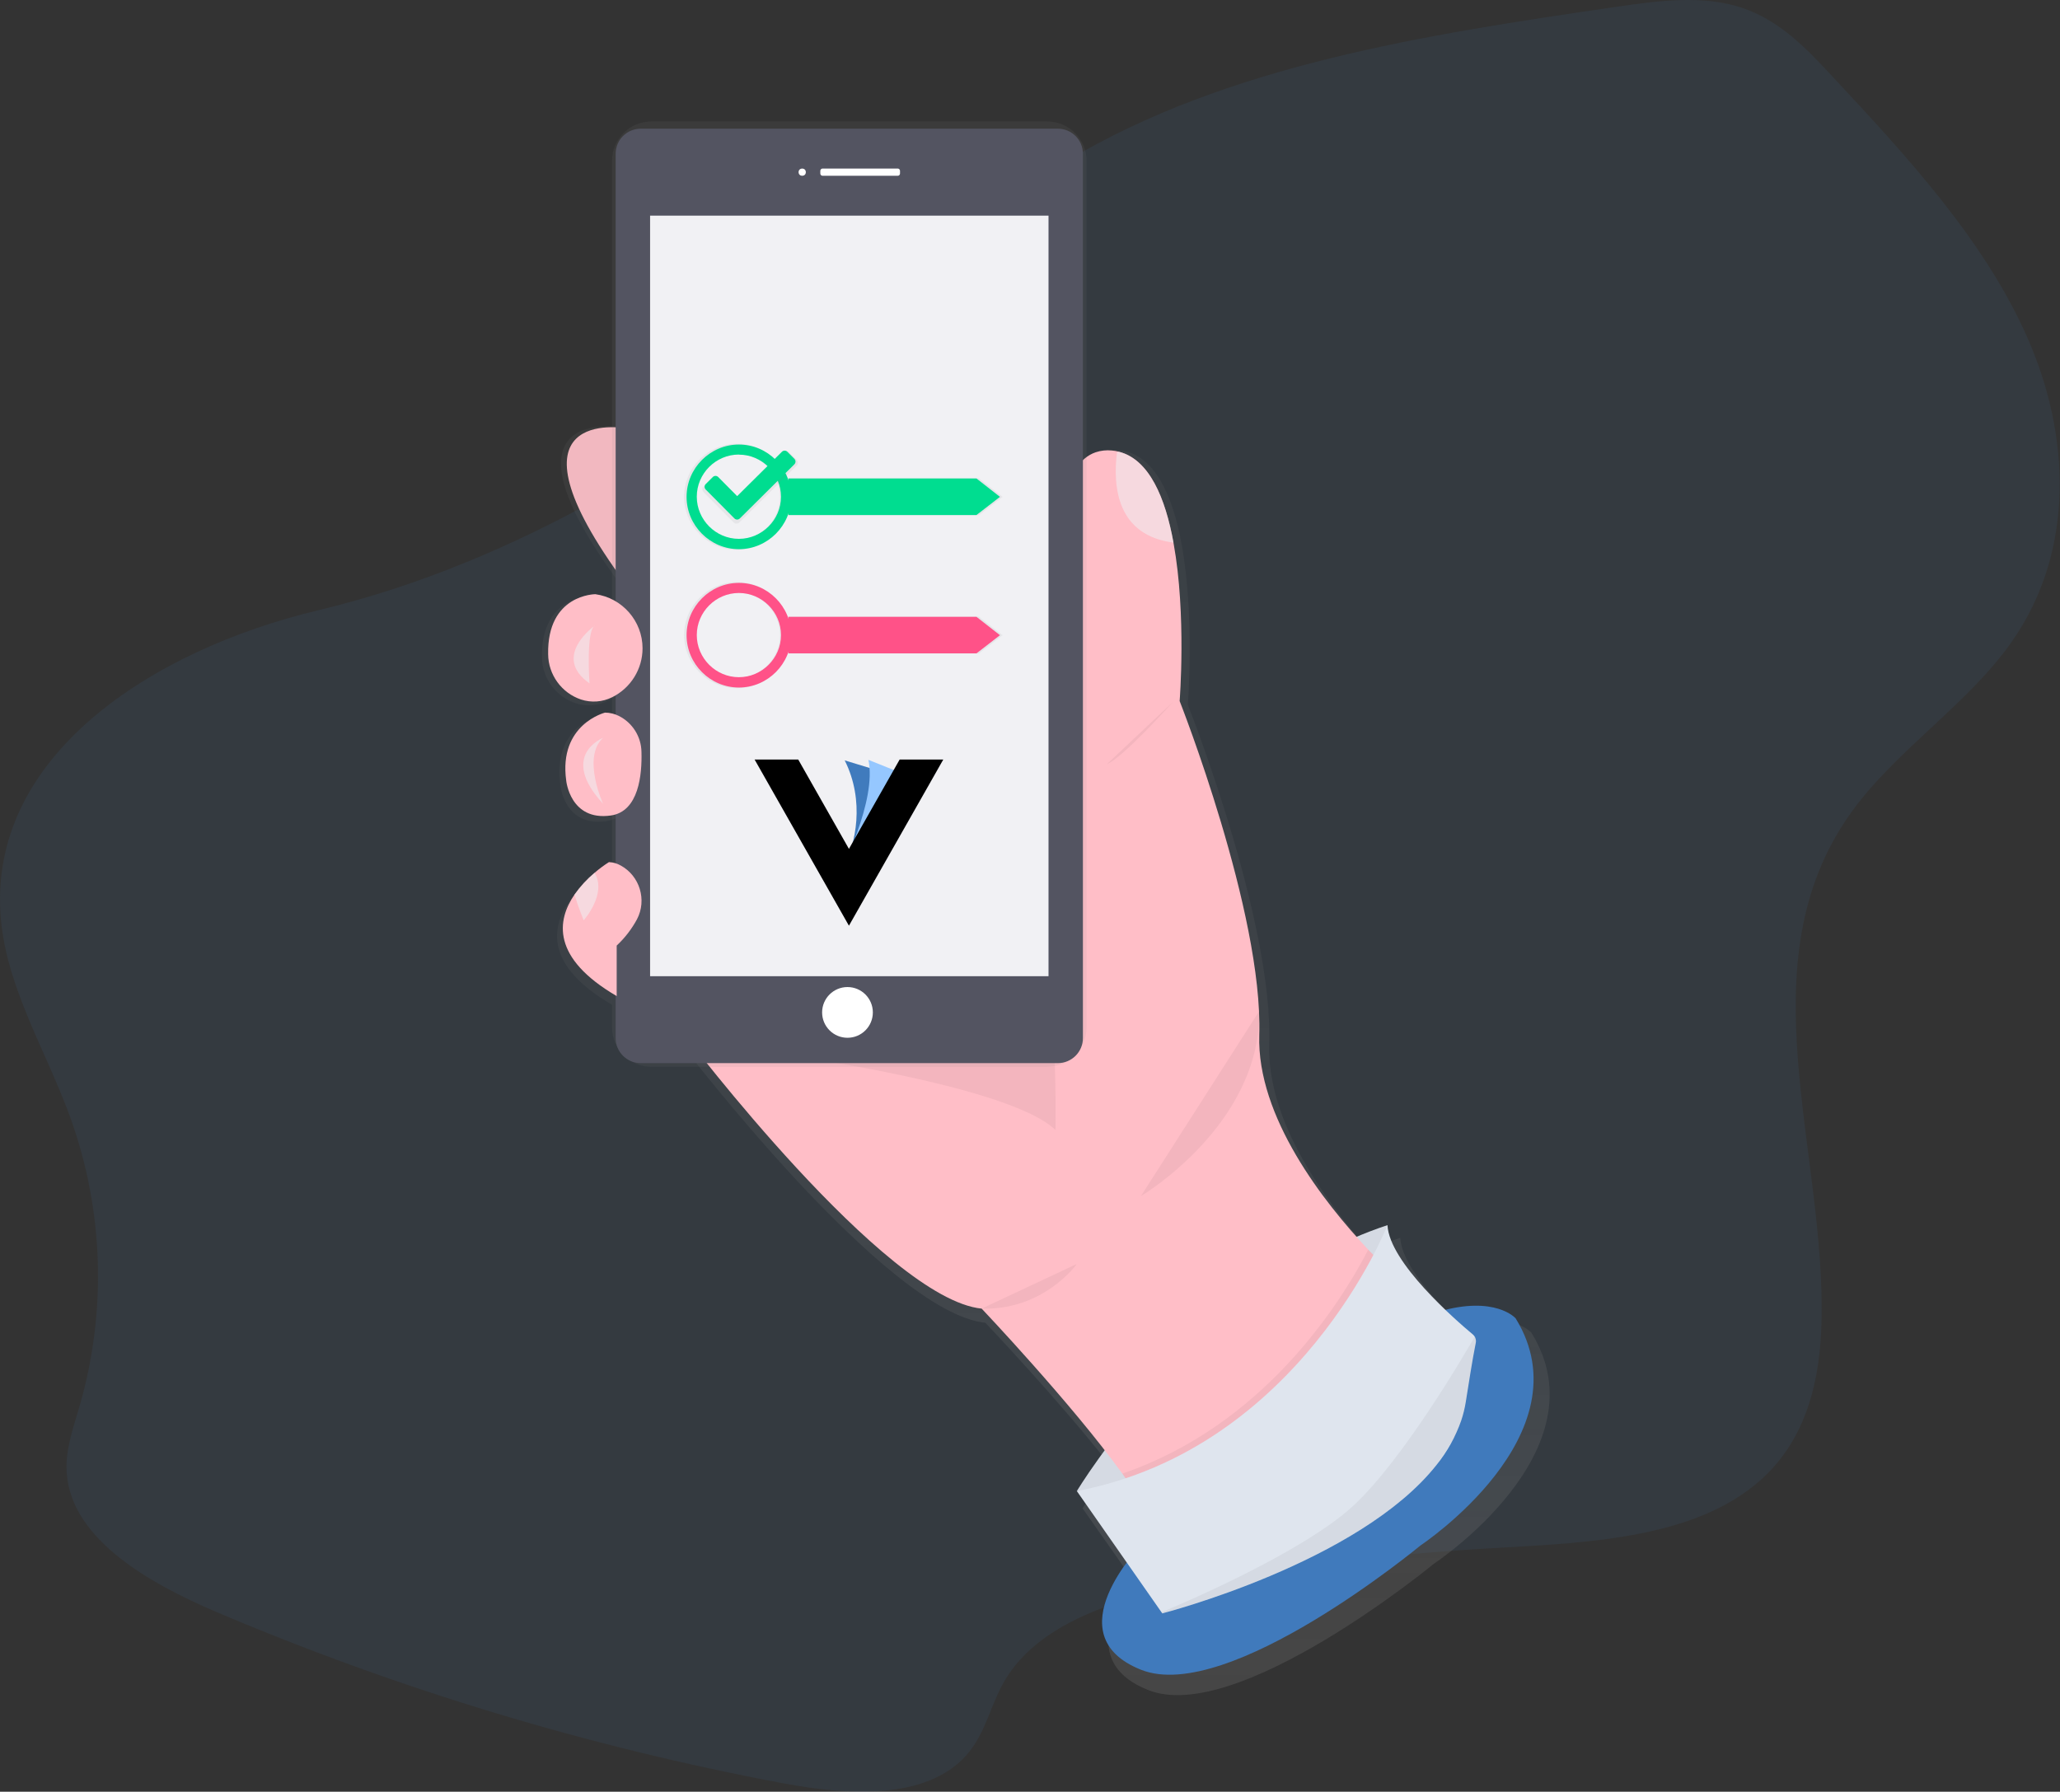<?xml version="1.0" encoding="UTF-8" standalone="no"?><!DOCTYPE svg PUBLIC "-//W3C//DTD SVG 1.1//EN" "http://www.w3.org/Graphics/SVG/1.1/DTD/svg11.dtd"><svg width="100%" height="100%" viewBox="0 0 3773 3282" version="1.1" xmlns="http://www.w3.org/2000/svg" xmlns:xlink="http://www.w3.org/1999/xlink" xml:space="preserve" xmlns:serif="http://www.serif.com/" style="fill-rule:evenodd;clip-rule:evenodd;stroke-linejoin:round;stroke-miterlimit:2;"><rect x="0" y="0" width="3773" height="3282" fill="#333333" stroke="none"/><path d="M1.708,1684.54c11.417,126.458 82.959,240.958 126.709,361.416c61.88,171.026 67.719,357.394 16.666,531.959c-10.416,35.875 -23.25,71.875 -23.291,108.625c-0,126.708 144.375,210.791 275.541,266.666c333.372,141.53 681.076,246.586 1037.04,313.334c116.417,21.958 261.792,31.5 335.458,-51.209c35.334,-39.708 43.917,-91.666 69.875,-136.083c66.209,-113.583 227.292,-157.708 371.875,-183c174.335,-30.471 350.302,-50.728 527,-60.667c177.875,-10 379.875,-18.666 497.75,-135.5c75,-74.25 96.75,-176.708 99.709,-273.458c9.791,-317.458 -141.917,-661 52.791,-935.958c81.667,-115.334 214.917,-199.542 295.834,-315.167c117.291,-167.583 107.166,-380.417 27.75,-559c-79.417,-178.583 -220.125,-330.417 -358.75,-479.167c-45.834,-49.208 -94.75,-100.375 -163.667,-123.208c-71.667,-23.75 -152.917,-12.833 -229.75,-1.625c-349.5,51.042 -712.5,106.625 -1005.46,281.875c-145.584,87.042 -267.167,200 -397.042,303.708c-280.542,224.292 -605.583,431.5 -976.042,520.042c-300.958,72 -607.083,266.083 -580,566.417Z" style="fill:#407abc;fill-opacity:0.1;fill-rule:nonzero;"/><path d="M1145.5,784.375c0,0 -241.667,-42.667 0,284.5l0,-284.5Z" style="fill:#ffbec7;fill-rule:nonzero;"/><path d="M2804.67,2440.96c-0,0 -35,-39.75 -131.625,-15.791c-47.292,-45.084 -106.209,-110.417 -108.334,-157.792c-19.666,6.458 -38.875,13.75 -57.75,21.75c-81.833,-91.417 -186.708,-236.5 -182.25,-376.167c7.375,-227.916 -149.125,-622 -149.125,-622c0,0 12.917,-160.708 -11.291,-293.541c-16.417,-90 -50,-167.167 -115.959,-173.042c-10.188,-1.06 -20.487,0.062 -30.208,3.292c-121.875,41.666 -46.167,430.708 -46.167,430.708l-105.458,325.5l-618.208,329.167c-0,-0 374.541,491.875 556.375,509.958c-0,-0 133.958,140.5 230.458,263.833c-34.083,45.834 -52.292,76.167 -52.292,76.167l93.417,133c-38.375,51.542 -92.375,152.375 26.583,199.708c163.625,65.084 523.625,-231.458 523.625,-231.458c0,-0 312.75,-206.25 178.209,-423.292Z" style="fill:url(#_Linear1);fill-rule:nonzero;"/><path d="M1137.38,782.625c0,0 -247.292,-43.417 0,289.333l0,-289.333Z" style="fill:url(#_Linear2);fill-rule:nonzero;"/><path d="M1081,1091.92c0,-0 -90.417,-0 -88.417,111.75c0.388,38.318 25.219,72.373 61.584,84.458c19.228,6.339 40.201,4.841 58.333,-4.167c34.979,-16.974 57.281,-52.586 57.281,-91.466c0,-25.585 -9.658,-50.251 -27.031,-69.034c-16.347,-17.289 -38.16,-28.431 -61.75,-31.541Z" style="fill:url(#_Linear3);fill-rule:nonzero;"/><path d="M1124.75,1318.75c-7.958,-3.95 -16.7,-6.071 -25.583,-6.208c-8.884,-0.138 -87.292,21.708 -72.709,126.583c0,0 7.292,75.958 83.625,65.083c52.334,-7.458 58.542,-76.083 57.292,-118.5c-0.583,-28.487 -17.062,-54.373 -42.625,-66.958Z" style="fill:url(#_Linear4);fill-rule:nonzero;"/><path d="M1128.42,1597.25c-6.709,-3.78 -14.223,-5.908 -21.917,-6.208c-9.445,5.975 -18.441,12.632 -26.917,19.916c-14.206,11.893 -26.811,25.576 -37.5,40.709c-32.916,47.666 -43.625,117.708 79.167,188.958l0,-94.083c15.246,-14.175 28.081,-30.74 38,-49.042c18.919,-35.97 5.03,-81.128 -30.833,-100.25Z" style="fill:url(#_Linear5);fill-rule:nonzero;"/><path d="M1972.29,2731.33c-0,0 224.041,-373.375 568.958,-487.166l-17.792,202.708l-285.833,284.5l-265.333,-0.042Z" style="fill:#dfe5ee;fill-rule:nonzero;"/><path d="M1972.29,2731.33c-0,0 224.041,-373.375 568.958,-487.166l-17.792,202.708l-285.833,284.5l-265.333,-0.042Z" style="fill-opacity:0.05;fill-rule:nonzero;"/><path d="M2089.62,2830.92c0,-0 -160.042,163.583 0,227.583c160.042,64 512.083,-227.583 512.083,-227.583c0,-0 305.834,-202.709 174.25,-416.084c0,0 -149.333,-170.708 -686.333,416.084Z" style="fill:#407abc;fill-rule:nonzero;"/><path d="M2576.83,2357.92c0,-0 -465.875,540.541 -458.75,462.208c2.084,-22.75 -24.166,-68.083 -62.5,-120.833c-93.125,-128.792 -257.583,-302.209 -257.583,-302.209c-177.792,-17.791 -544.083,-501.416 -544.083,-501.416l604.541,-323.625l103.125,-320.042c0,0 -74,-382.583 45.167,-423.542c9.502,-3.18 19.576,-4.288 29.542,-3.25c4.372,0.38 8.706,1.118 12.958,2.209c55.792,14.041 85.208,84.75 100,166.666c0,0.459 0.208,0.959 0.292,1.417c23.666,130.625 11.041,288.625 11.041,288.625c0,-0 152.917,387.5 145.834,611.667c-4.75,150 117.958,306.333 199.625,393.291c40.5,42.834 70.791,68.834 70.791,68.834Z" style="fill:#ffbec7;fill-rule:nonzero;"/><path d="M1933.17,2069.88c-0,0 7.125,-337.833 -53.334,-423.167c-60.458,-85.333 -547.75,270.292 -547.75,270.292c0,0 505.084,60.417 601.084,152.875Z" style="fill-opacity:0.05;fill-rule:nonzero;"/><path d="M2089.62,2190.96c0,0 219.583,-129.833 216.667,-338.75" style="fill-opacity:0.05;fill-rule:nonzero;"/><path d="M1972.29,2315.25c-0,0 -60.459,85.333 -174.25,81.792" style="fill-opacity:0.05;fill-rule:nonzero;"/><path d="M2576.83,2357.92c0,-0 -465.875,540.541 -458.75,462.208c2.084,-22.75 -24.166,-68.083 -62.5,-120.833c258.042,-88.5 398.125,-309.292 450.542,-410.292c40.417,42.917 70.708,68.917 70.708,68.917Z" style="fill-opacity:0.05;fill-rule:nonzero;"/><path d="M2703.33,2456.46c-0.006,1.037 -0.117,2.07 -0.333,3.084c-7.167,36 -12.5,72.291 -18.375,108.583c-1.826,11.532 -4.614,22.891 -8.333,33.958c-10.229,29.477 -25.498,56.955 -45.125,81.209c-141.667,179.5 -502.417,272.041 -502.417,272.041l-1.333,-1.958l-155.125,-222.083c408.958,-78.209 568.958,-487.167 568.958,-487.167c3.083,68.292 125.375,174.458 156.458,200.375c3.525,2.971 5.569,7.348 5.584,11.958l0.041,0Z" style="fill:#dfe5ee;fill-rule:nonzero;"/><path d="M2149.42,993.958c-103.25,-13.208 -111.625,-101.541 -103.542,-165.458c1.083,-0.375 2.25,-0.75 3.375,-1.042c55.792,14.042 85.208,84.75 100.167,166.5Z" style="fill:#eff4f8;fill-opacity:0.5;fill-rule:nonzero;"/><path d="M2703.33,2456.46c-0.006,1.037 -0.117,2.07 -0.333,3.084c-7.167,36 -12.5,72.291 -18.375,108.583c-1.826,11.532 -4.614,22.891 -8.333,33.958l-8.792,24.334l-21.333,35.375l-15,21.333c-141.667,179.5 -502.417,272.042 -502.417,272.042l-1.333,-1.959c11.291,-4.666 254.416,-105.125 351.625,-195.416c92.25,-85.625 205.833,-281.125 222.083,-309.5c1.469,2.468 2.233,5.294 2.208,8.166Z" style="fill-opacity:0.05;fill-rule:nonzero;"/><path d="M1918.21,222.5l-725.333,0c-0.042,-0 -0.083,-0 -0.125,-0c-39.314,-0 -71.682,32.311 -71.75,71.625l0,1588.33c0.068,39.314 32.436,71.625 71.75,71.625c0.042,0 0.083,0 0.125,0l725.333,0c0.042,0 0.084,0 0.125,0c39.314,0 71.682,-32.311 71.75,-71.625l0,-1588.38c-0.091,-39.345 -32.529,-71.652 -71.875,-71.583Z" style="fill:url(#_Linear6);fill-rule:nonzero;"/><path d="M1983.42,281.583c-0,-25.296 -20.538,-45.833 -45.834,-45.833l-764.125,-0c-25.296,-0 -45.833,20.537 -45.833,45.833l0,1619.96c0,25.296 20.537,45.833 45.833,45.833l764.125,0c25.296,0 45.834,-20.537 45.834,-45.833l-0,-1619.96Z" style="fill:#535461;"/><rect x="1190.67" y="395" width="729.75" height="1393.17" style="fill:#f1f1f4;"/><circle cx="1469.29" cy="315.375" r="6.625" style="fill:#fff;"/><path d="M1648.42,312.917c-0,-2.3 -1.867,-4.167 -4.167,-4.167l-137.625,-0c-2.3,-0 -4.167,1.867 -4.167,4.167l0,4.916c0,2.3 1.867,4.167 4.167,4.167l137.625,0c2.3,0 4.167,-1.867 4.167,-4.167l-0,-4.916Z" style="fill:#fff;"/><circle cx="1552.21" cy="1854.5" r="46.458" style="fill:#fff;"/><path d="M1090.42,1088.42c-0,-0 -88.459,-0 -86.459,109.875c0.322,37.589 24.582,71.05 60.209,83.041c18.785,6.175 39.271,4.676 56.958,-4.166c34.078,-16.82 55.741,-51.67 55.741,-89.673c-0,-49.763 -37.145,-92.334 -86.449,-99.077Z" style="fill:#ffbec7;fill-rule:nonzero;"/><path d="M1090.42,1145.12c-0,0 -81.792,56.917 -10.667,106.667c-0.042,0.208 -7.167,-99.375 10.667,-106.667Z" style="fill:#eff4f8;fill-opacity:0.5;fill-rule:nonzero;"/><path d="M1108.17,1305.33c-0,0 -85.334,21.334 -71.125,124.459c-0,-0 7.125,74.666 81.791,64c51.209,-7.334 57.25,-75 56.042,-116.667c-0.506,-27.962 -16.612,-53.409 -41.667,-65.833c-7.795,-3.836 -16.354,-5.872 -25.041,-5.959Z" style="fill:#ffbec7;fill-rule:nonzero;"/><path d="M1104.58,1351.54c0,-0 -81.791,32 0,120.833c0,0.083 -39.166,-85.25 0,-120.833Z" style="fill:#eff4f8;fill-opacity:0.5;fill-rule:nonzero;"/><path d="M1129.5,1732.08l0,92.459c-120,-70 -109.542,-138.917 -77.333,-185.75c10.483,-14.868 22.85,-28.314 36.791,-40c8.289,-7.161 17.09,-13.706 26.334,-19.584c7.539,0.299 14.897,2.4 21.458,6.125c35.034,19.02 48.472,63.301 29.917,98.584c-9.699,17.962 -22.251,34.23 -37.167,48.166Z" style="fill:#ffbec7;fill-rule:nonzero;"/><path d="M1069.04,1685.83c-0,0 -9.25,-22.25 -16.875,-47.083c10.483,-14.868 22.85,-28.313 36.791,-40c23.459,38.583 -19.916,87.083 -19.916,87.083Z" style="fill:#eff4f8;fill-opacity:0.5;fill-rule:nonzero;"/><path d="M2148.33,1285.79c0,-0 -92.458,103.125 -120.833,113.791" style="fill-opacity:0.05;fill-rule:nonzero;"/><path d="M1792.54,875.917l-350,-0l-0,3.791c-13.046,-39.84 -50.461,-66.958 -92.382,-66.958c-53.327,-0 -97.208,43.881 -97.208,97.208c-0,53.327 43.881,97.209 97.208,97.209c41.921,-0 79.336,-27.119 92.382,-66.959l-0,3.792l350,-0l43.75,-33.833l-43.75,-34.25Zm-442.375,112.5c-43.018,-0 -78.417,-35.399 -78.417,-78.417c-0,-43.018 35.399,-78.417 78.417,-78.417c43.018,0 78.416,35.399 78.416,78.417c-0.023,42.98 -35.395,78.333 -78.375,78.333c-0.014,0 -0.027,0 -0.041,0l-0,0.084Z" style="fill:url(#_Linear7);fill-rule:nonzero;"/><path d="M1353.33,814.292c-52.572,-0 -95.833,43.26 -95.833,95.833c0,52.573 43.261,95.833 95.833,95.833c52.573,0 95.834,-43.26 95.834,-95.833c-0,-52.573 -43.261,-95.833 -95.834,-95.833Zm0,18.5c42.31,-0 77.125,34.815 77.125,77.125c0,42.309 -34.815,77.125 -77.125,77.125c-42.309,-0 -77.125,-34.816 -77.125,-77.125c0,-0.07 0,-0.139 0,-0.209c0,-42.286 34.797,-77.083 77.083,-77.083c0.014,-0 0.028,-0 0.042,-0" style="fill:#00dd90;fill-rule:nonzero;"/><path d="M1788.46,943.417l-344.291,-0l-0,-66.959l344.291,0l43,33.667l-43,33.292Z" style="fill:#00dd90;fill-rule:nonzero;"/><path d="M1792.54,1129.33l-350,0l-0,3.792c-13.046,-39.84 -50.461,-66.958 -92.382,-66.958c-53.327,-0 -97.208,43.881 -97.208,97.208c-0,53.327 43.881,97.208 97.208,97.208c41.921,0 79.336,-27.118 92.382,-66.958l-0,3.792l350,-0l43.75,-33.834l-43.75,-34.25Zm-442.375,112.5c-43.018,0 -78.417,-35.398 -78.417,-78.416c-0,-43.018 35.399,-78.417 78.417,-78.417c43.018,-0 78.416,35.399 78.416,78.417c-0.023,42.979 -35.395,78.333 -78.375,78.333c-0.014,0 -0.027,0 -0.041,0l-0,0.083Z" style="fill:url(#_Linear8);fill-rule:nonzero;"/><path d="M1353.33,1067.71c-52.572,0 -95.833,43.261 -95.833,95.834c0,52.572 43.261,95.833 95.833,95.833c52.573,-0 95.834,-43.261 95.834,-95.833c-0,-52.573 -43.261,-95.834 -95.834,-95.834Zm0,18.5c42.31,0 77.125,34.816 77.125,77.125c0,42.31 -34.815,77.125 -77.125,77.125c-42.309,0 -77.125,-34.815 -77.125,-77.125c0,-0.014 0,-0.027 0,-0.041c0,-42.287 34.797,-77.084 77.084,-77.084c0.014,0 0.027,0 0.041,0" style="fill:#ff5288;fill-rule:nonzero;"/><path d="M1788.46,1196.83l-344.291,0l-0,-66.958l344.291,0l43,33.667l-43,33.291Z" style="fill:#ff5288;fill-rule:nonzero;"/><path d="M1459.17,842.375l-13.75,-13.917c-1.368,-1.373 -3.229,-2.146 -5.167,-2.146c-1.938,-0 -3.799,0.773 -5.167,2.146l-86.083,85.417l-36.417,-36.708c-1.367,-1.374 -3.228,-2.147 -5.166,-2.147c-1.939,0 -3.799,0.773 -5.167,2.147l-13.792,13.791c-1.373,1.368 -2.146,3.229 -2.146,5.167c-0,1.938 0.773,3.799 2.146,5.167l55.292,55.75c1.368,1.373 3.228,2.146 5.167,2.146c1.938,0 3.799,-0.773 5.166,-2.146l105.084,-104.167c1.373,-1.368 2.146,-3.228 2.146,-5.167c0,-1.938 -0.773,-3.799 -2.146,-5.166l-0,-0.167Z" style="fill:url(#_Linear9);fill-rule:nonzero;"/><path d="M1455.08,840.625l-13.083,-13.167c-2.698,-2.694 -7.135,-2.694 -9.833,0l-82,81.334l-34.75,-35.042c-2.699,-2.694 -7.135,-2.694 -9.834,0l-13.083,13.042c-2.694,2.698 -2.694,7.135 0,9.833l52.667,53.083c2.698,2.695 7.135,2.695 9.833,0l100,-99.291c2.694,-2.699 2.694,-7.135 0,-9.834l0.083,0.042Z" style="fill:#00dd90;fill-rule:nonzero;"/><clipPath id="_clip10"><rect id="logo-V" x="1382.09" y="1391.27" width="346.904" height="305.851"/></clipPath><g clip-path="url(#_clip10)"><g><g><path d="M1544.69,1587.93l74.365,-173.146l-71.949,-21.963c37.279,74.033 20.31,154.834 -2.416,195.109Z" style="fill:#407bbd;"/></g><g><path d="M1530.13,1617.02l117.483,-202.261l-57.064,-22.888c15.567,74.386 -48.85,200.263 -60.419,225.149Z" style="fill:#95c7ff;"/></g><g><path d="M1554.88,1554.95l92.895,-163.684l79.893,0l-172.783,304.385l-0,0.016l-0.005,-0.008l-0.006,0.008l0,-0.016l-172.782,-304.385l79.893,0l92.895,163.684Z"/></g></g></g><defs><linearGradient id="_Linear1" x1="0" y1="0" x2="1" y2="0" gradientUnits="userSpaceOnUse" gradientTransform="matrix(1.39674e-13,-2281.04,2281.04,1.39674e-13,2043.29,3104.96)"><stop offset="0" style="stop-color:#808080;stop-opacity:0.25"/><stop offset="0.54" style="stop-color:#808080;stop-opacity:0.12"/><stop offset="1" style="stop-color:#808080;stop-opacity:0.1"/></linearGradient><linearGradient id="_Linear2" x1="0" y1="0" x2="1" y2="0" gradientUnits="userSpaceOnUse" gradientTransform="matrix(1.24617e-12,-20351.5,20351.5,1.24617e-12,45768.6,92055.2)"><stop offset="0" style="stop-color:#808080;stop-opacity:0.25"/><stop offset="0.54" style="stop-color:#808080;stop-opacity:0.12"/><stop offset="1" style="stop-color:#808080;stop-opacity:0.1"/></linearGradient><linearGradient id="_Linear3" x1="0" y1="0" x2="1" y2="0" gradientUnits="userSpaceOnUse" gradientTransform="matrix(5.88298e-13,-9607.63,9607.63,5.88298e-13,73088.2,74369.6)"><stop offset="0" style="stop-color:#808080;stop-opacity:0.25"/><stop offset="0.54" style="stop-color:#808080;stop-opacity:0.12"/><stop offset="1" style="stop-color:#808080;stop-opacity:0.1"/></linearGradient><linearGradient id="_Linear4" x1="0" y1="0" x2="1" y2="0" gradientUnits="userSpaceOnUse" gradientTransform="matrix(5.45936e-13,-8915.82,8915.82,5.45936e-13,59652.7,81766.9)"><stop offset="0" style="stop-color:#808080;stop-opacity:0.25"/><stop offset="0.54" style="stop-color:#808080;stop-opacity:0.12"/><stop offset="1" style="stop-color:#808080;stop-opacity:0.1"/></linearGradient><linearGradient id="_Linear5" x1="0" y1="0" x2="1" y2="0" gradientUnits="userSpaceOnUse" gradientTransform="matrix(9.15273e-13,-14947.5,14947.5,9.15273e-13,61438.6,125861)"><stop offset="0" style="stop-color:#808080;stop-opacity:0.25"/><stop offset="0.54" style="stop-color:#808080;stop-opacity:0.12"/><stop offset="1" style="stop-color:#808080;stop-opacity:0.1"/></linearGradient><linearGradient id="_Linear6" x1="0" y1="0" x2="1" y2="0" gradientUnits="userSpaceOnUse" gradientTransform="matrix(4.40624e-11,-719594,719594,4.40624e-11,453592,909546)"><stop offset="0" style="stop-color:#808080;stop-opacity:0.25"/><stop offset="0.54" style="stop-color:#808080;stop-opacity:0.12"/><stop offset="1" style="stop-color:#808080;stop-opacity:0.1"/></linearGradient><linearGradient id="_Linear7" x1="0" y1="0" x2="1" y2="0" gradientUnits="userSpaceOnUse" gradientTransform="matrix(5.55587e-13,-9073.43,9073.43,5.55587e-13,303429,58727.5)"><stop offset="0" style="stop-color:#808080;stop-opacity:0.25"/><stop offset="0.54" style="stop-color:#808080;stop-opacity:0.12"/><stop offset="1" style="stop-color:#808080;stop-opacity:0.1"/></linearGradient><linearGradient id="_Linear8" x1="0" y1="0" x2="1" y2="0" gradientUnits="userSpaceOnUse" gradientTransform="matrix(5.55587e-13,-9073.43,9073.43,5.55587e-13,303429,70805.4)"><stop offset="0" style="stop-color:#808080;stop-opacity:0.25"/><stop offset="0.54" style="stop-color:#808080;stop-opacity:0.12"/><stop offset="1" style="stop-color:#808080;stop-opacity:0.1"/></linearGradient><linearGradient id="_Linear9" x1="0" y1="0" x2="1" y2="0" gradientUnits="userSpaceOnUse" gradientTransform="matrix(2.59142e-13,-4232.1,4232.1,2.59142e-13,84763.6,38875.4)"><stop offset="0" style="stop-color:#808080;stop-opacity:0.25"/><stop offset="0.54" style="stop-color:#808080;stop-opacity:0.12"/><stop offset="1" style="stop-color:#808080;stop-opacity:0.1"/></linearGradient></defs></svg>